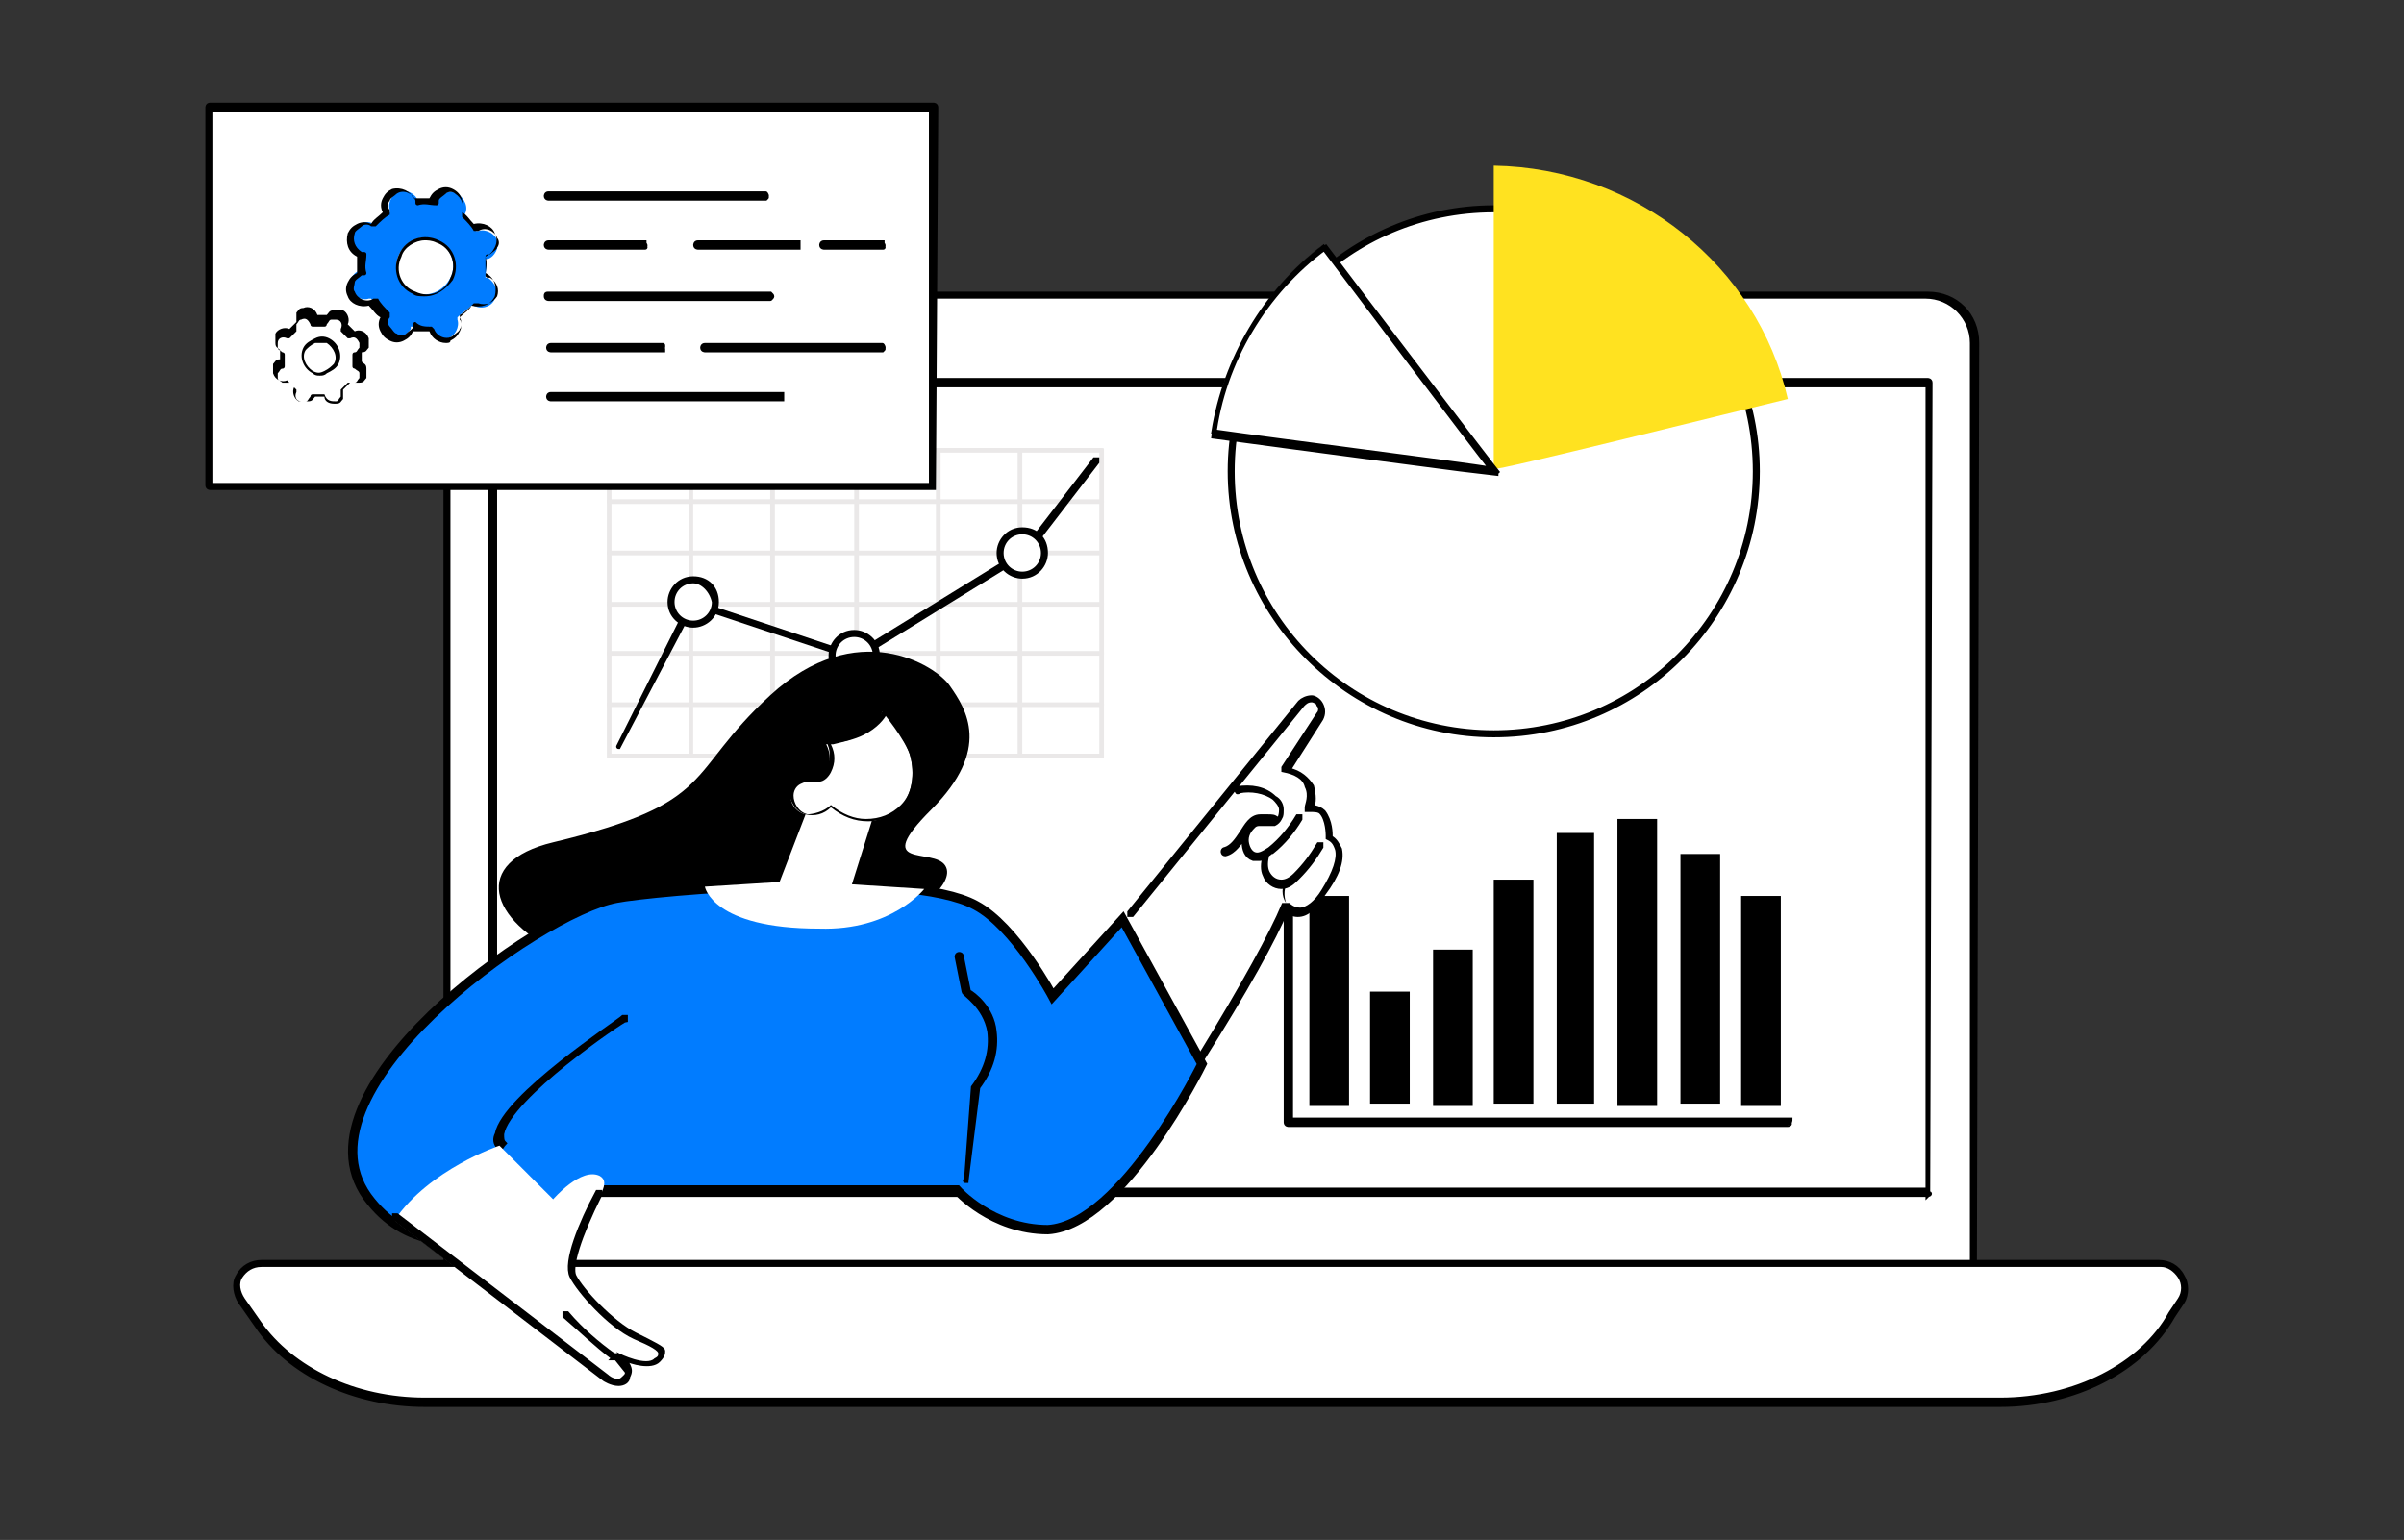 <?xml version="1.0" encoding="utf-8"?>
<!-- Generator: Adobe Illustrator 25.4.1, SVG Export Plug-In . SVG Version: 6.00 Build 0)  -->
<svg version="1.1" id="Layer_1" xmlns="http://www.w3.org/2000/svg" xmlns:xlink="http://www.w3.org/1999/xlink" x="0px" y="0px"
	 width="103px" height="66px" viewBox="0 0 103 66" style="enable-background:new 0 0 103 66;" xml:space="preserve">
<rect x="0" y="0" width="103" height="66" fill="#333333" stroke="none"/>
<style type="text/css">
	.st0{fill:#FFFFFF;}
	.st1{stroke:#000000;stroke-width:0.2;stroke-miterlimit:10;}
	.st2{fill:#EAE8E8;}
	.st3{fill:#017CFF;stroke:#000000;stroke-width:0.4;stroke-miterlimit:10;}
	.st4{fill:#FFE220;}
	.st5{fill:#017CFF;}
</style>
<g id="Services_1_">
	<g>
		<g>
			<path class="st0" d="M84.6,54.9H19.2V14.7c0-1.1,0.9-2,2-2h61.4c1.1,0,2,0.9,2,2V54.9z"/>
			<path class="st1" d="M84.6,55H19.2c0,0-0.1,0-0.1-0.1V14.7c0-1.2,0.9-2.1,2.1-2.1h61.4c1.2,0,2.1,0.9,2.1,2.1L84.6,55
				C84.6,54.9,84.6,55,84.6,55z M19.2,54.8h65.3V14.7c0-1.1-0.9-2-2-2H21.2c-1.1,0-2,0.9-2,2V54.8z"/>
		</g>
		<path class="st1" d="M82.6,51.2H21.1c0,0-0.1,0-0.1-0.1V16.4c0,0,0-0.1,0.1-0.1h61.5c0,0,0.1,0,0.1,0.1L82.6,51.2
			C82.7,51.1,82.7,51.2,82.6,51.2z M21.2,51h61.4V16.5H21.2V51z"/>
		<g>
			<path class="st0" d="M85.7,60.1H18.2c-3,0-5.7-1.3-7.1-3.3l-0.7-1c-0.5-0.7,0-1.6,0.9-1.6h81.3c0.8,0,1.3,0.9,0.9,1.6l-0.4,0.6
				C91.8,58.7,88.9,60.1,85.7,60.1z"/>
			<path class="st1" d="M85.7,60.2H18.2c-3,0-5.8-1.3-7.2-3.4l-0.7-1c-0.2-0.3-0.3-0.8-0.1-1.1c0.2-0.4,0.6-0.6,1-0.6h81.3
				c0.4,0,0.8,0.2,1,0.6c0.2,0.3,0.2,0.8,0,1.1l-0.4,0.6C91.8,58.7,88.9,60.2,85.7,60.2z M11.2,54.2c-0.4,0-0.7,0.2-0.9,0.5
				c-0.2,0.3-0.1,0.7,0.1,1l0.7,1c1.4,2,4.1,3.3,7.1,3.3h67.5c3.2,0,6.1-1.5,7.3-3.7l0.4-0.6c0.2-0.3,0.2-0.7,0-1
				c-0.2-0.3-0.5-0.5-0.8-0.5H11.2z"/>
		</g>
	</g>
	<g>
		<g>
			<path class="st2" d="M47.2,32.5H26.1c-0.1,0-0.1,0-0.1-0.1V19.3c0-0.1,0-0.1,0.1-0.1h21.1c0.1,0,0.1,0,0.1,0.1v13.1
				C47.3,32.5,47.3,32.5,47.2,32.5z M26.2,32.3h20.9V19.4H26.2V32.3z"/>
			<path class="st2" d="M47.2,30.3H26.1c-0.1,0-0.1,0-0.1-0.1c0-0.1,0-0.1,0.1-0.1h21.1c0.1,0,0.1,0,0.1,0.1
				C47.3,30.3,47.3,30.3,47.2,30.3z"/>
			<path class="st2" d="M47.2,28.1H26.1c-0.1,0-0.1,0-0.1-0.1s0-0.1,0.1-0.1h21.1c0.1,0,0.1,0,0.1,0.1S47.3,28.1,47.2,28.1z"/>
			<path class="st2" d="M47.2,26H26.1c-0.1,0-0.1,0-0.1-0.1c0-0.1,0-0.1,0.1-0.1h21.1c0.1,0,0.1,0,0.1,0.1
				C47.3,25.9,47.3,26,47.2,26z"/>
			<path class="st2" d="M47.2,23.8H26.1c-0.1,0-0.1,0-0.1-0.1s0-0.1,0.1-0.1h21.1c0.1,0,0.1,0,0.1,0.1S47.3,23.8,47.2,23.8z"/>
			<path class="st2" d="M47.2,21.6H26.1c-0.1,0-0.1,0-0.1-0.1c0-0.1,0-0.1,0.1-0.1h21.1c0.1,0,0.1,0,0.1,0.1
				C47.3,21.6,47.3,21.6,47.2,21.6z"/>
			<path class="st2" d="M29.6,32.5c-0.1,0-0.1,0-0.1-0.1V19.3c0-0.1,0-0.1,0.1-0.1c0.1,0,0.1,0,0.1,0.1v13.1
				C29.7,32.5,29.7,32.5,29.6,32.5z"/>
			<path class="st2" d="M33.1,32.5c-0.1,0-0.1,0-0.1-0.1V19.3c0-0.1,0-0.1,0.1-0.1s0.1,0,0.1,0.1v13.1
				C33.2,32.5,33.2,32.5,33.1,32.5z"/>
			<path class="st2" d="M36.7,32.5c-0.1,0-0.1,0-0.1-0.1V19.3c0-0.1,0-0.1,0.1-0.1c0.1,0,0.1,0,0.1,0.1v13.1
				C36.8,32.5,36.7,32.5,36.7,32.5z"/>
			<path class="st2" d="M40.2,32.5c-0.1,0-0.1,0-0.1-0.1V19.3c0-0.1,0-0.1,0.1-0.1s0.1,0,0.1,0.1v13.1
				C40.3,32.5,40.3,32.5,40.2,32.5z"/>
			<path class="st2" d="M43.7,32.5c-0.1,0-0.1,0-0.1-0.1V19.3c0-0.1,0-0.1,0.1-0.1c0.1,0,0.1,0,0.1,0.1v13.1
				C43.8,32.5,43.8,32.5,43.7,32.5z"/>
		</g>
		<path class="st1" d="M26.5,32C26.5,32,26.5,32,26.5,32C26.4,32,26.4,32,26.5,32l3.1-6.2c0,0,0,0,0.1,0l6.9,2.3l7.3-4.5l3-3.9
			c0,0,0.1,0,0.1,0c0,0,0,0.1,0,0.1l-3,3.9c0,0,0,0,0,0l-7.3,4.5c0,0,0,0-0.1,0l-6.9-2.3L26.5,32C26.5,32,26.5,32,26.5,32z"/>
		<g>
			<circle class="st0" cx="29.7" cy="25.8" r="0.9"/>
			<path class="st1" d="M29.7,26.8c-0.5,0-1-0.4-1-1c0-0.5,0.4-1,1-1c0.6,0,1,0.4,1,1C30.7,26.4,30.2,26.8,29.7,26.8z M29.7,24.9
				c-0.5,0-0.9,0.4-0.9,0.9c0,0.5,0.4,0.9,0.9,0.9c0.5,0,0.9-0.4,0.9-0.9C30.5,25.3,30.1,24.9,29.7,24.9z"/>
		</g>
		<g>
			<circle class="st0" cx="36.6" cy="28.1" r="0.9"/>
			<path class="st1" d="M36.6,29.1c-0.6,0-1-0.4-1-1c0-0.5,0.4-1,1-1c0.5,0,1,0.4,1,1C37.6,28.6,37.2,29.1,36.6,29.1z M36.6,27.2
				c-0.5,0-0.9,0.4-0.9,0.9c0,0.5,0.4,0.9,0.9,0.9s0.9-0.4,0.9-0.9C37.5,27.6,37.1,27.2,36.6,27.2z"/>
		</g>
		<g>
			<circle class="st0" cx="43.8" cy="23.7" r="0.9"/>
			<path class="st1" d="M43.8,24.7c-0.5,0-1-0.4-1-1c0-0.5,0.4-1,1-1c0.6,0,1,0.4,1,1C44.8,24.2,44.4,24.7,43.8,24.7z M43.8,22.8
				c-0.5,0-0.9,0.4-0.9,0.9c0,0.5,0.4,0.9,0.9,0.9s0.9-0.4,0.9-0.9C44.7,23.2,44.3,22.8,43.8,22.8z"/>
		</g>
	</g>
	<g>
		<g>
			<polygon class="st0" points="76.6,48.1 55.2,48.1 55.2,34.8 			"/>
			<path class="st1" d="M76.6,48.2H55.2c0,0-0.1,0-0.1-0.1V34.8c0,0,0-0.1,0.1-0.1s0.1,0,0.1,0.1V48h21.4
				C76.7,48,76.7,48.1,76.6,48.2C76.7,48.1,76.7,48.2,76.6,48.2z"/>
		</g>
		<rect x="56.1" y="38.4" width="1.7" height="9"/>
		<rect x="58.7" y="42.5" width="1.7" height="4.8"/>
		<rect x="61.4" y="40.7" width="1.7" height="6.7"/>
		<rect x="64" y="37.7" width="1.7" height="9.6"/>
		<rect x="66.7" y="35.7" width="1.6" height="11.6"/>
		<rect x="69.3" y="35.1" width="1.7" height="12.3"/>
		<rect x="72" y="36.6" width="1.7" height="10.7"/>
		<rect x="74.6" y="38.4" width="1.7" height="9"/>
	</g>
	<g>
		<path d="M39,39.2c0,0,2-1.3,1.5-2.1s-3.2,0.2-0.6-2.4c2.6-2.6,1.5-4.3,0.8-5.3c-0.6-0.9-4-3-7.7,0.4c-3.7,3.4-2.2,4.6-9.3,6.3
			S26.9,46.2,39,39.2z"/>
		<g>
			<path class="st0" d="M48.1,39.5l7.5-9.3c0.2-0.3,0.7-0.2,0.8,0.1c0.1,0.2,0.1,0.3,0,0.5L55,33.1c1.7,0.4,1.1,1.6,1.1,1.6
				c0.9-0.1,0.8,1.2,0.8,1.2c0.6,0.3,0.7,1.1-0.1,2.3c-0.9,1.4-1.6,0.6-1.6,0.6c-0.6,1.3-2,3.8-3.6,6.5
				C50.4,44.4,48.8,42.5,48.1,39.5z"/>
			<g>
				<path class="st1" d="M57.4,36.4c-0.1-0.2-0.2-0.4-0.4-0.5c0-0.2,0-0.7-0.3-1.1c-0.1-0.1-0.3-0.2-0.5-0.2c0.1-0.2,0.1-0.5,0-0.9
					c-0.2-0.3-0.5-0.6-1-0.7l1.4-2.2c0.1-0.2,0.1-0.4,0-0.6c-0.1-0.2-0.3-0.3-0.4-0.3c-0.2,0-0.4,0.1-0.5,0.2l-7.3,9
					c0,0,0,0.1,0,0.1c0,0,0.1,0,0.1,0l7.3-9c0.1-0.1,0.2-0.2,0.4-0.2c0.1,0,0.3,0.1,0.3,0.2c0.1,0.1,0.1,0.3,0,0.4l-1.5,2.3
					c0,0,0,0,0,0.1c0,0,0,0,0,0c0.5,0.1,0.9,0.3,1,0.7c0.2,0.4,0,0.8,0,0.9c0,0,0,0,0,0.1c0,0,0,0,0.1,0c0.2,0,0.4,0,0.5,0.1
					c0.3,0.3,0.3,1,0.3,1c0,0,0,0.1,0,0.1c0.2,0.1,0.3,0.2,0.4,0.5c0.1,0.4-0.1,1-0.6,1.8c-0.3,0.5-0.7,0.8-1,0.8
					c-0.3,0-0.5-0.2-0.5-0.2c0,0,0,0-0.1,0c0,0,0,0-0.1,0c-0.5,1.2-1.7,3.4-3.6,6.5c0,0,0,0.1,0,0.1c0,0,0,0,0,0c0,0,0,0,0.1,0
					c1.9-3,3.1-5.2,3.6-6.4c0.1,0.1,0.3,0.2,0.5,0.2c0.4,0,0.7-0.3,1.1-0.9C57.3,37.5,57.5,36.9,57.4,36.4z"/>
				<path class="st1" d="M54.3,35c-0.1,0-0.2,0-0.3,0c-0.4,0-0.6,0.4-0.8,0.7c-0.2,0.3-0.4,0.6-0.7,0.7c0,0-0.1,0-0.1,0.1
					c0,0,0,0.1,0.1,0.1c0,0,0,0,0,0c0.4-0.1,0.6-0.5,0.8-0.7c0-0.1,0.1-0.1,0.1-0.2c-0.1,0.1-0.1,0.2-0.1,0.4c0,0.3,0.1,0.6,0.4,0.7
					c0.1,0,0.1,0,0.2,0c0.1,0,0.2,0,0.3-0.1c-0.1,0.3-0.1,0.6,0,0.8c0.1,0.3,0.4,0.5,0.7,0.5c0,0,0,0,0,0c0.3,0,0.5-0.2,0.7-0.4
					c0.4-0.4,0.7-0.8,1-1.3c0,0,0-0.1,0-0.1c0,0-0.1,0-0.1,0c-0.3,0.5-0.6,0.9-1,1.3c-0.2,0.2-0.4,0.3-0.6,0.3
					c-0.3,0-0.5-0.2-0.6-0.4c-0.1-0.2-0.1-0.5,0-0.8c0,0,0,0,0,0c0.1,0,0.1-0.1,0.2-0.1c0.5-0.4,0.9-0.9,1.2-1.4c0,0,0-0.1,0-0.1
					c0,0-0.1,0-0.1,0c-0.3,0.5-0.7,1-1.2,1.4c-0.3,0.2-0.5,0.3-0.7,0.2c-0.2-0.1-0.3-0.4-0.3-0.6c0-0.3,0.2-0.5,0.3-0.6c0,0,0,0,0,0
					c0.1-0.1,0.2-0.1,0.3-0.1c0.1,0,0.2,0,0.2,0c0.1,0,0.3,0,0.4,0c0.2-0.1,0.3-0.3,0.3-0.6c0-0.2-0.2-0.4-0.3-0.5
					c-0.4-0.4-1-0.5-1.6-0.4c0,0-0.1,0,0,0.1c0,0,0,0.1,0.1,0c0.5-0.1,1.1,0,1.5,0.3c0.2,0.1,0.3,0.3,0.3,0.5c0,0.2,0,0.4-0.2,0.4
					C54.6,35,54.5,35,54.3,35z"/>
			</g>
			<path d="M55.1,38.7C55,38.7,55,38.7,55.1,38.7c-0.2-0.3-0.2-0.7,0-1c0,0,0.1,0,0.1,0c0,0,0,0.1,0,0.1C55,38,55,38.4,55.1,38.7
				C55.1,38.7,55.1,38.7,55.1,38.7C55.1,38.7,55.1,38.7,55.1,38.7z"/>
		</g>
		<g>
			<path class="st3" d="M26.4,38.5c1.5-0.3,12.5-1.3,15.4,0.3c1.7,0.9,3.3,3.9,3.3,3.9l3-3.3l3.4,6.2c0,0-3.4,6.9-6.6,7.1
				C42.5,52.7,41,51,41,51l-15.5,0c0,0-6.3,4.6-9.6,0.5C12.1,46.9,23.1,39.1,26.4,38.5z"/>
			<path class="st1" d="M21.4,49.2C21.4,49.2,21.4,49.2,21.4,49.2c-0.2-0.2-0.2-0.4-0.1-0.6c0.3-1.6,5.2-4.8,5.4-5c0,0,0.1,0,0.1,0
				c0,0,0,0.1,0,0.1c-0.1,0-5,3.3-5.3,4.9c0,0.2,0,0.3,0.1,0.4C21.5,49.1,21.5,49.2,21.4,49.2C21.4,49.2,21.4,49.2,21.4,49.2z"/>
			<path class="st1" d="M41.4,50.6C41.4,50.6,41.4,50.6,41.4,50.6C41.4,50.6,41.3,50.6,41.4,50.6l0.3-4c0,0,0,0,0,0
				c0.6-0.8,0.8-1.6,0.7-2.4c-0.2-1.1-1.1-1.6-1.1-1.7c0,0,0,0,0,0L41,41c0,0,0-0.1,0.1-0.1c0,0,0.1,0,0.1,0.1l0.3,1.5
				c0.2,0.1,1,0.7,1.1,1.7c0.1,0.8-0.1,1.6-0.7,2.4L41.4,50.6C41.5,50.6,41.5,50.6,41.4,50.6z"/>
		</g>
		<g>
			<g>
				<path class="st0" d="M37.6,34.4l-1.1,3.5l3.1,0.2c0,0-1.4,1.8-4.5,1.7c-4.6,0-4.9-1.8-4.9-1.8l3.2-0.2l1.5-3.9L37.6,34.4z"/>
				<g>
					<path class="st0" d="M39,32.4c0.2,0.7,0.1,1.6-0.4,2.2c-0.4,0.4-1,0.6-1.5,0.6c-0.6,0-1.1-0.3-1.5-0.6
						c-0.3,0.3-0.7,0.4-1.1,0.3c-0.4-0.1-0.7-0.5-0.6-0.9c0-0.4,0.5-0.7,0.8-0.6c0.1,0,0.2,0.1,0.3,0.1c0.2,0,0.4-0.2,0.4-0.4
						c0.2-0.4,0.2-0.8,0-1.2c0.5-0.1,1-0.1,1.4-0.4c0.9-0.5,1-1,1-1S38.8,31.7,39,32.4z"/>
					<path d="M37.2,35.2C37.1,35.2,37.1,35.2,37.2,35.2c-0.6,0-1.1-0.2-1.6-0.6c-0.3,0.3-0.7,0.4-1.1,0.3c-0.4-0.1-0.7-0.6-0.7-1
						c0-0.2,0.1-0.4,0.3-0.6c0.2-0.1,0.4-0.2,0.6-0.1c0,0,0.1,0,0.1,0c0.1,0,0.1,0,0.2,0c0.2,0,0.4-0.2,0.4-0.3
						c0.2-0.3,0.2-0.8,0-1.1c0,0,0,0,0-0.1c0,0,0,0,0,0l0.2,0c0.4-0.1,0.9-0.1,1.3-0.4c0.8-0.4,1-1,1-1c0,0,0,0,0.1,0
						c0,0,0.1,0,0.1,0c0,0.1,0.9,1.3,1.1,2c0.2,0.9,0.1,1.7-0.4,2.3C38.3,35,37.7,35.2,37.2,35.2z M35.6,34.5
						C35.6,34.5,35.6,34.5,35.6,34.5c0.5,0.4,1,0.6,1.5,0.6c0.6,0,1.1-0.2,1.5-0.6c0.5-0.5,0.6-1.3,0.4-2.1c-0.1-0.5-0.8-1.5-1-1.8
						c-0.1,0.2-0.4,0.6-1,0.9c-0.4,0.2-0.9,0.3-1.3,0.4l-0.1,0c0.2,0.4,0.2,0.8,0,1.2c-0.1,0.2-0.3,0.4-0.5,0.4c-0.1,0-0.2,0-0.2,0
						c0,0-0.1,0-0.1,0c-0.2,0-0.3,0-0.5,0.1c-0.2,0.1-0.3,0.3-0.3,0.5c0,0.3,0.2,0.7,0.6,0.8C34.8,34.9,35.3,34.8,35.6,34.5
						C35.5,34.5,35.5,34.5,35.6,34.5z"/>
				</g>
			</g>
		</g>
		<g>
			<path class="st0" d="M21.4,49.1c0,0-3,1-4.5,3.2l9,6.9c0,0,0.3,0.2,0.6,0.2c0.3,0,0.6-0.4,0.4-0.7l-0.4-0.5c0,0,1.2,0.7,1.7,0.2
				c0.4-0.4,0.1-0.7-1-1.2c-1-0.5-2.3-1.9-2.6-2.5c-0.3-0.6,0.2-1.4,0.6-2.4c0.4-1,1-1.6,0.5-1.9c-0.8-0.4-2,1-2,1L21.4,49.1z"/>
			<g>
				<path class="st1" d="M27.2,57.2c-1-0.5-2.3-1.9-2.6-2.5c-0.2-0.4,0.2-1.7,1.1-3.5c0,0,0-0.1,0-0.1s-0.1,0-0.1,0
					c-0.7,1.3-1.4,3-1.1,3.6c0.3,0.6,1.6,2.1,2.7,2.6c0.7,0.3,1.1,0.5,1.1,0.7c0,0.1,0,0.2-0.2,0.3c-0.4,0.4-1.6-0.2-1.6-0.2
					c0,0-0.1,0-0.1,0c0,0,0,0.1,0,0.1l0.4,0.5c0.1,0.1,0.1,0.2,0,0.3c-0.1,0.1-0.2,0.2-0.3,0.2c0,0,0,0,0,0c-0.3,0-0.5-0.2-0.5-0.2
					l-9-6.9c0,0-0.1,0-0.1,0c0,0,0,0.1,0,0.1l9,6.9c0,0,0.3,0.2,0.6,0.2c0,0,0,0,0,0c0.2,0,0.4-0.1,0.4-0.3c0.1-0.2,0.1-0.3,0-0.5
					l-0.2-0.3c0.4,0.2,1.2,0.4,1.5,0.1c0.2-0.2,0.2-0.3,0.2-0.4C28.4,57.8,28,57.6,27.2,57.2z"/>
				<path class="st1" d="M26.3,58.2C26.3,58.2,26.4,58.2,26.3,58.2c0.1-0.1,0.1-0.1,0-0.1c-0.7-0.5-1.4-1.1-2-1.8c0,0-0.1,0-0.1,0
					c0,0,0,0.1,0,0.1C24.9,57,25.5,57.6,26.3,58.2C26.3,58.2,26.3,58.2,26.3,58.2z"/>
			</g>
		</g>
	</g>
	<g>
		<g>
			<g>
				<ellipse class="st0" cx="64" cy="20.2" rx="11.2" ry="11.2"/>
				<path class="st1" d="M64,31.5c-6.2,0-11.3-5.1-11.3-11.3S57.8,8.9,64,8.9c6.2,0,11.3,5.1,11.3,11.3S70.3,31.5,64,31.5z M64,9
					c-6.2,0-11.2,5-11.2,11.2s5,11.2,11.2,11.2c6.2,0,11.2-5,11.2-11.2S70.2,9,64,9z"/>
			</g>
			<path class="st4" d="M76.6,17.1c-1.3-5.7-6.5-9.9-12.6-10v13C64.1,20.2,74.5,17.6,76.6,17.1z"/>
			<g>
				<path class="st0" d="M56.7,10.5c-2.6,2-4.3,4.9-4.8,8.1c3,0.4,12.1,1.6,12.1,1.6S57.9,12.1,56.7,10.5z"/>
				<path class="st1" d="M64.1,20.3C64.1,20.3,64.1,20.3,64.1,20.3c-0.1,0-9.2-1.2-12.1-1.6c0,0,0,0,0,0c0,0,0,0,0,0
					c0.4-3.2,2.2-6.2,4.8-8.1c0,0,0,0,0,0c0,0,0,0,0,0c1.2,1.6,7.3,9.6,7.4,9.7C64.1,20.2,64.1,20.2,64.1,20.3
					C64.1,20.3,64.1,20.3,64.1,20.3z M52,18.5c2.8,0.4,10.7,1.4,11.9,1.6c-0.8-1-6-7.9-7.2-9.5C54.2,12.5,52.5,15.4,52,18.5z"/>
			</g>
		</g>
	</g>
	<g>
		<g>
			<rect x="9" y="4.6" class="st0" width="31" height="16.2"/>
			<path class="st1" d="M40,20.9H9c0,0-0.1,0-0.1-0.1V4.6c0,0,0-0.1,0.1-0.1h31c0,0,0.1,0,0.1,0.1L40,20.9C40,20.9,40,20.9,40,20.9z
				 M9,20.8h30.9V4.7H9V20.8z"/>
		</g>
		<g>
			<g>
				<path class="st5" d="M21.2,12.8c0.2-0.3,0-0.7-0.3-0.9c0,0,0,0-0.1,0c0-0.3,0.1-0.5,0-0.8c0,0,0.1,0,0.1,0
					c0.3-0.1,0.5-0.5,0.4-0.8c-0.1-0.3-0.5-0.5-0.8-0.4c0,0,0,0-0.1,0c-0.2-0.2-0.3-0.4-0.5-0.6c0,0,0,0,0-0.1
					c0.2-0.3,0-0.7-0.3-0.9c-0.3-0.2-0.7,0-0.9,0.3c0,0,0,0,0,0.1c-0.3,0-0.5-0.1-0.8,0c0,0,0-0.1,0-0.1c-0.1-0.3-0.5-0.5-0.8-0.4
					c-0.3,0.1-0.5,0.5-0.4,0.8c0,0,0,0,0,0.1c-0.2,0.2-0.4,0.3-0.6,0.5c0,0,0,0-0.1,0c-0.3-0.2-0.7,0-0.9,0.3
					c-0.2,0.3,0,0.7,0.3,0.9c0,0,0,0,0.1,0c0,0.3-0.1,0.5,0,0.8c0,0-0.1,0-0.1,0c-0.3,0.1-0.5,0.5-0.4,0.8c0.1,0.3,0.5,0.5,0.8,0.4
					c0,0,0,0,0.1,0c0.2,0.2,0.3,0.4,0.5,0.6c0,0,0,0,0,0.1c-0.2,0.3,0,0.7,0.3,0.9c0.3,0.2,0.7,0,0.9-0.3c0,0,0,0,0-0.1
					c0.3,0,0.5,0.1,0.8,0c0,0,0,0.1,0,0.1c0.1,0.3,0.5,0.5,0.8,0.4c0.3-0.1,0.5-0.5,0.4-0.8c0,0,0,0,0-0.1c0.2-0.2,0.4-0.3,0.6-0.5
					c0,0,0,0,0.1,0C20.7,13.3,21.1,13.1,21.2,12.8z M19.3,11.9c-0.3,0.6-1,0.9-1.6,0.6c-0.6-0.3-0.9-1-0.6-1.6
					c0.3-0.6,1-0.9,1.6-0.6C19.3,10.6,19.6,11.3,19.3,11.9z"/>
				<path d="M19.1,14.7c-0.3,0-0.6-0.2-0.7-0.5c0,0,0,0,0,0c-0.2,0-0.5,0-0.7,0c0,0,0,0,0,0c-0.1,0.2-0.2,0.3-0.4,0.4
					c-0.2,0.1-0.4,0.1-0.6,0c-0.2-0.1-0.3-0.2-0.4-0.4c-0.1-0.2-0.1-0.4,0-0.6c0,0,0,0,0,0c-0.2-0.1-0.3-0.3-0.5-0.5c0,0,0,0,0,0
					c-0.4,0.1-0.8-0.1-0.9-0.4c-0.1-0.2-0.1-0.4,0-0.6c0.1-0.2,0.2-0.3,0.4-0.4c0,0,0,0,0,0c0-0.2,0-0.5,0-0.7c0,0,0,0,0,0
					c-0.4-0.2-0.5-0.6-0.4-1c0.1-0.2,0.2-0.3,0.4-0.4c0.2-0.1,0.4-0.1,0.6,0c0,0,0,0,0,0c0.1-0.2,0.3-0.3,0.5-0.5c0,0,0,0,0,0
					c-0.1-0.2-0.1-0.4,0-0.6c0.1-0.2,0.2-0.3,0.4-0.4c0.4-0.1,0.8,0.1,0.9,0.4c0,0,0,0,0,0c0.2,0,0.5,0,0.7,0c0,0,0,0,0,0
					c0.1-0.2,0.2-0.3,0.4-0.4c0.2-0.1,0.4-0.1,0.6,0c0.4,0.2,0.5,0.6,0.4,1c0,0,0,0,0,0c0.2,0.1,0.3,0.3,0.5,0.5c0,0,0,0,0,0
					c0.4-0.1,0.8,0.1,0.9,0.4c0.1,0.2,0.1,0.4,0,0.6c-0.1,0.2-0.2,0.3-0.4,0.4c0,0,0,0,0,0c0,0.2,0,0.5,0,0.7c0,0,0,0,0,0
					c0.4,0.2,0.5,0.6,0.4,1c-0.2,0.4-0.6,0.5-1,0.4c0,0,0,0,0,0c-0.1,0.2-0.3,0.3-0.5,0.5c0,0,0,0,0,0c0.1,0.2,0.1,0.4,0,0.6
					c-0.1,0.2-0.2,0.3-0.4,0.4C19.3,14.7,19.2,14.7,19.1,14.7z M18.5,14C18.5,14,18.6,14,18.5,14c0.1,0.1,0.1,0.1,0.1,0.1
					c0.1,0.3,0.5,0.5,0.8,0.3c0.1-0.1,0.3-0.2,0.3-0.3c0.1-0.1,0.1-0.3,0-0.4c0,0,0,0,0-0.1c0,0,0-0.1,0-0.1
					c0.2-0.1,0.4-0.3,0.6-0.5c0,0,0.1,0,0.1,0c0,0,0,0,0.1,0c0.3,0.1,0.6,0,0.8-0.3c0.1-0.3,0-0.6-0.3-0.8c0,0,0,0-0.1,0
					c0,0-0.1,0-0.1-0.1c0-0.3,0.1-0.5,0-0.8c0,0,0-0.1,0.1-0.1c0,0,0,0,0.1,0c0.1-0.1,0.3-0.2,0.3-0.3c0.1-0.1,0.1-0.3,0-0.4
					c-0.1-0.3-0.5-0.5-0.8-0.3c0,0,0,0-0.1,0c0,0-0.1,0-0.1,0c-0.1-0.2-0.3-0.4-0.5-0.6c0,0,0-0.1,0-0.1c0,0,0,0,0-0.1
					c0.1-0.3,0-0.6-0.3-0.8c-0.1-0.1-0.3-0.1-0.4,0c-0.1,0.1-0.3,0.2-0.3,0.3c0,0,0,0,0,0.1c0,0,0,0.1-0.1,0.1c-0.3,0-0.5-0.1-0.8,0
					c0,0-0.1,0-0.1-0.1c0,0,0,0,0-0.1c-0.1-0.3-0.5-0.5-0.8-0.3c-0.1,0.1-0.3,0.2-0.3,0.3c-0.1,0.1-0.1,0.3,0,0.4c0,0,0,0,0,0.1
					c0,0,0,0.1,0,0.1c-0.2,0.1-0.4,0.3-0.6,0.5c0,0-0.1,0-0.1,0c0,0,0,0-0.1,0c-0.1-0.1-0.3-0.1-0.4,0c-0.1,0.1-0.3,0.2-0.3,0.3
					c-0.1,0.3,0,0.6,0.3,0.8c0,0,0,0,0.1,0c0,0,0.1,0,0.1,0.1c0,0.3-0.1,0.5,0,0.8c0,0,0,0.1-0.1,0.1c0,0,0,0-0.1,0
					c-0.1,0.1-0.3,0.2-0.3,0.3s-0.1,0.3,0,0.4c0.1,0.3,0.5,0.5,0.8,0.3c0,0,0,0,0.1,0c0,0,0.1,0,0.1,0c0.1,0.2,0.3,0.4,0.5,0.6
					c0,0,0,0.1,0,0.1c0,0,0,0,0,0.1c-0.1,0.1-0.1,0.3,0,0.4c0.1,0.1,0.2,0.3,0.3,0.3c0.1,0.1,0.3,0.1,0.4,0c0.1-0.1,0.3-0.2,0.3-0.3
					c0,0,0,0,0-0.1c0,0,0-0.1,0.1-0.1C18,14,18.2,14,18.5,14C18.5,14,18.5,14,18.5,14z M21.2,12.8L21.2,12.8L21.2,12.8z M18.2,12.7
					c-0.2,0-0.4,0-0.5-0.1c-0.7-0.3-0.9-1.1-0.6-1.7c0.3-0.7,1.1-0.9,1.7-0.6c0.7,0.3,0.9,1.1,0.6,1.7
					C19.1,12.4,18.7,12.7,18.2,12.7z M18.2,10.3c-0.4,0-0.9,0.3-1,0.7c-0.3,0.6,0,1.3,0.6,1.5c0.6,0.3,1.3,0,1.5-0.6
					c0.3-0.6,0-1.3-0.6-1.5C18.5,10.3,18.3,10.3,18.2,10.3z M19.3,11.9L19.3,11.9L19.3,11.9z"/>
			</g>
			<g>
				<path class="st0" d="M15.5,16.2c0.1-0.2,0-0.4-0.2-0.5c0,0,0,0,0,0c0-0.2,0-0.3,0-0.5c0,0,0,0,0,0c0.2-0.1,0.3-0.3,0.2-0.5
					c-0.1-0.2-0.3-0.3-0.5-0.2c0,0,0,0,0,0c-0.1-0.1-0.2-0.3-0.3-0.4c0,0,0,0,0,0c0.1-0.2,0-0.4-0.2-0.5s-0.4,0-0.5,0.2c0,0,0,0,0,0
					c-0.2,0-0.3,0-0.5,0c0,0,0,0,0,0c-0.1-0.2-0.3-0.3-0.5-0.2c-0.2,0.1-0.3,0.3-0.2,0.5c0,0,0,0,0,0c-0.1,0.1-0.3,0.2-0.4,0.3
					c0,0,0,0,0,0c-0.2-0.1-0.4,0-0.5,0.2c-0.1,0.2,0,0.4,0.2,0.5c0,0,0,0,0,0c0,0.2,0,0.3,0,0.5c0,0,0,0,0,0
					c-0.2,0.1-0.3,0.3-0.2,0.5c0.1,0.2,0.3,0.3,0.5,0.2c0,0,0,0,0,0c0.1,0.1,0.2,0.3,0.3,0.4c0,0,0,0,0,0c-0.1,0.2,0,0.4,0.2,0.5
					c0.2,0.1,0.4,0,0.5-0.2c0,0,0,0,0,0c0.2,0,0.3,0,0.5,0c0,0,0,0,0,0c0.1,0.2,0.3,0.3,0.5,0.2c0.2-0.1,0.3-0.3,0.2-0.5
					c0,0,0,0,0,0c0.1-0.1,0.3-0.2,0.4-0.3c0,0,0,0,0,0C15.2,16.4,15.5,16.4,15.5,16.2z M14.4,15.6c-0.2,0.4-0.6,0.5-1,0.4
					c-0.4-0.2-0.5-0.6-0.4-1c0.2-0.4,0.6-0.5,1-0.4C14.4,14.8,14.5,15.3,14.4,15.6z"/>
				<path d="M14.3,17.3c-0.2,0-0.4-0.1-0.4-0.3c-0.1,0-0.3,0-0.4,0c-0.1,0.1-0.1,0.2-0.3,0.2c-0.1,0-0.2,0-0.4,0
					c-0.2-0.1-0.3-0.4-0.2-0.6c-0.1-0.1-0.2-0.2-0.3-0.3c-0.2,0.1-0.5,0-0.6-0.3c0-0.1,0-0.2,0-0.4c0.1-0.1,0.1-0.2,0.3-0.2
					c0-0.1,0-0.3,0-0.4c-0.1-0.1-0.2-0.1-0.2-0.3c0-0.1,0-0.2,0-0.4c0.1-0.2,0.4-0.3,0.6-0.2c0.1-0.1,0.2-0.2,0.3-0.3
					c0-0.1,0-0.2,0-0.4c0.1-0.1,0.1-0.2,0.3-0.2c0.2-0.1,0.5,0,0.6,0.3c0.1,0,0.3,0,0.4,0c0.1-0.1,0.1-0.2,0.3-0.2
					c0.1,0,0.2,0,0.4,0c0.2,0.1,0.3,0.4,0.2,0.6c0.1,0.1,0.2,0.2,0.3,0.3c0.2-0.1,0.5,0,0.6,0.3c0,0.1,0,0.2,0,0.4
					c-0.1,0.1-0.1,0.2-0.3,0.2c0,0.1,0,0.3,0,0.4c0.1,0.1,0.2,0.1,0.2,0.3c0,0.1,0,0.2,0,0.4c-0.1,0.1-0.1,0.2-0.3,0.2
					c-0.1,0-0.2,0-0.4,0c-0.1,0.1-0.2,0.2-0.3,0.3c0,0.1,0,0.2,0,0.4c-0.1,0.1-0.1,0.2-0.3,0.2C14.4,17.3,14.3,17.3,14.3,17.3z
					 M13.9,16.9C13.9,16.9,13.9,16.9,13.9,16.9C14,16.9,14,16.9,13.9,16.9c0.1,0.3,0.3,0.3,0.5,0.3c0.1,0,0.1-0.1,0.2-0.2
					c0-0.1,0-0.2,0-0.2c0,0,0,0,0,0c0,0,0-0.1,0-0.1c0.1-0.1,0.2-0.2,0.3-0.3c0,0,0.1,0,0.1,0c0,0,0,0,0,0c0.1,0,0.2,0,0.2,0
					c0.1,0,0.1-0.1,0.2-0.2c0-0.1,0-0.2,0-0.2c0-0.1-0.1-0.1-0.2-0.2c0,0,0,0,0,0c0,0-0.1,0-0.1-0.1c0-0.2,0-0.3,0-0.5
					c0,0,0-0.1,0.1-0.1c0,0,0,0,0,0c0.1,0,0.1-0.1,0.2-0.2c0-0.1,0-0.2,0-0.2c-0.1-0.2-0.2-0.3-0.4-0.2c0,0,0,0,0,0c0,0-0.1,0-0.1,0
					c-0.1-0.1-0.2-0.2-0.3-0.3c0,0,0-0.1,0-0.1c0,0,0,0,0,0c0.1-0.2,0-0.4-0.2-0.4c-0.1,0-0.2,0-0.2,0c-0.1,0-0.1,0.1-0.2,0.2
					c0,0,0,0,0,0c0,0,0,0.1-0.1,0.1c-0.2,0-0.3,0-0.5,0c0,0-0.1,0-0.1-0.1c0,0,0,0,0,0c-0.1-0.2-0.2-0.3-0.4-0.2
					c-0.1,0-0.1,0.1-0.2,0.2c0,0.1,0,0.2,0,0.2c0,0,0,0,0,0c0,0,0,0.1,0,0.1c-0.1,0.1-0.2,0.2-0.3,0.3c0,0-0.1,0-0.1,0c0,0,0,0,0,0
					c-0.2-0.1-0.4,0-0.4,0.2c0,0.1,0,0.2,0,0.2c0,0.1,0.1,0.1,0.2,0.2c0,0,0,0,0,0c0,0,0.1,0,0.1,0.1c0,0.2,0,0.3,0,0.5
					c0,0,0,0.1-0.1,0.1c0,0,0,0,0,0c-0.1,0-0.1,0.1-0.2,0.2c0,0.1,0,0.2,0,0.2c0,0.1,0.1,0.1,0.2,0.2c0.1,0,0.2,0,0.2,0c0,0,0,0,0,0
					c0,0,0.1,0,0.1,0c0.1,0.1,0.2,0.2,0.3,0.3c0,0,0,0.1,0,0.1c0,0,0,0,0,0c-0.1,0.2,0,0.4,0.2,0.4c0.1,0,0.2,0,0.2,0
					c0.1,0,0.1-0.1,0.2-0.2c0,0,0,0,0,0c0,0,0-0.1,0.1-0.1C13.6,16.9,13.7,16.9,13.9,16.9C13.9,16.9,13.9,16.9,13.9,16.9z
					 M13.7,16.1c-0.1,0-0.2,0-0.3-0.1c-0.4-0.2-0.6-0.7-0.4-1.1c0.1-0.2,0.3-0.3,0.5-0.4c0.2-0.1,0.4-0.1,0.6,0
					c0.4,0.2,0.6,0.7,0.4,1.1c-0.1,0.2-0.3,0.3-0.5,0.4C13.9,16.1,13.8,16.1,13.7,16.1z M13.7,14.7c-0.1,0-0.2,0-0.2,0
					c-0.2,0.1-0.3,0.2-0.4,0.3c-0.2,0.3,0,0.7,0.3,0.9c0.2,0.1,0.3,0.1,0.5,0c0.2-0.1,0.3-0.2,0.4-0.3c0.2-0.3,0-0.7-0.3-0.9
					C13.9,14.7,13.8,14.7,13.7,14.7z M14.4,15.6L14.4,15.6L14.4,15.6z"/>
			</g>
		</g>
		<g>
			<g>
				<path class="st0" d="M23.5,8.4h9.3H23.5z"/>
				<path class="st1" d="M32.8,8.5h-9.3c0,0-0.1,0-0.1-0.1c0,0,0-0.1,0.1-0.1h9.3C32.8,8.3,32.9,8.4,32.8,8.5
					C32.9,8.4,32.8,8.5,32.8,8.5z"/>
			</g>
			<g>
				<path class="st0" d="M35.3,10.6h2.5H35.3z"/>
				<path class="st1" d="M37.8,10.6h-2.5c0,0-0.1,0-0.1-0.1c0,0,0-0.1,0.1-0.1h2.5C37.8,10.5,37.9,10.5,37.8,10.6
					C37.9,10.6,37.8,10.6,37.8,10.6z"/>
			</g>
			<g>
				<path class="st0" d="M29.9,10.6h4.3H29.9z"/>
				<path class="st1" d="M34.2,10.6h-4.3c0,0-0.1,0-0.1-0.1c0,0,0-0.1,0.1-0.1h4.3C34.2,10.5,34.2,10.5,34.2,10.6
					C34.2,10.6,34.2,10.6,34.2,10.6z"/>
			</g>
			<g>
				<path class="st0" d="M23.5,10.6h4.1H23.5z"/>
				<path class="st1" d="M27.6,10.6h-4.1c0,0-0.1,0-0.1-0.1c0,0,0-0.1,0.1-0.1h4.1C27.6,10.5,27.7,10.5,27.6,10.6
					C27.7,10.6,27.6,10.6,27.6,10.6z"/>
			</g>
			<g>
				<path class="st0" d="M23.5,12.7H33H23.5z"/>
				<path class="st1" d="M33,12.8h-9.5c0,0-0.1,0-0.1-0.1s0-0.1,0.1-0.1H33C33.1,12.7,33.1,12.7,33,12.8
					C33.1,12.8,33.1,12.8,33,12.8z"/>
			</g>
			<g>
				<path class="st0" d="M30.2,14.9h7.6H30.2z"/>
				<path class="st1" d="M37.8,15h-7.6c0,0-0.1,0-0.1-0.1c0,0,0-0.1,0.1-0.1h7.6C37.8,14.8,37.9,14.9,37.8,15
					C37.9,14.9,37.8,15,37.8,15z"/>
			</g>
			<g>
				<path class="st0" d="M23.5,14.9h4.8H23.5z"/>
				<path class="st1" d="M28.4,15h-4.8c0,0-0.1,0-0.1-0.1c0,0,0-0.1,0.1-0.1h4.8C28.4,14.8,28.4,14.9,28.4,15
					C28.4,14.9,28.4,15,28.4,15z"/>
			</g>
			<g>
				<path class="st0" d="M23.5,17.1h9.9H23.5z"/>
				<path class="st1" d="M33.5,17.1h-9.9c0,0-0.1,0-0.1-0.1c0,0,0-0.1,0.1-0.1h9.9C33.5,17,33.5,17,33.5,17.1
					C33.5,17.1,33.5,17.1,33.5,17.1z"/>
			</g>
		</g>
	</g>
</g>
</svg>
